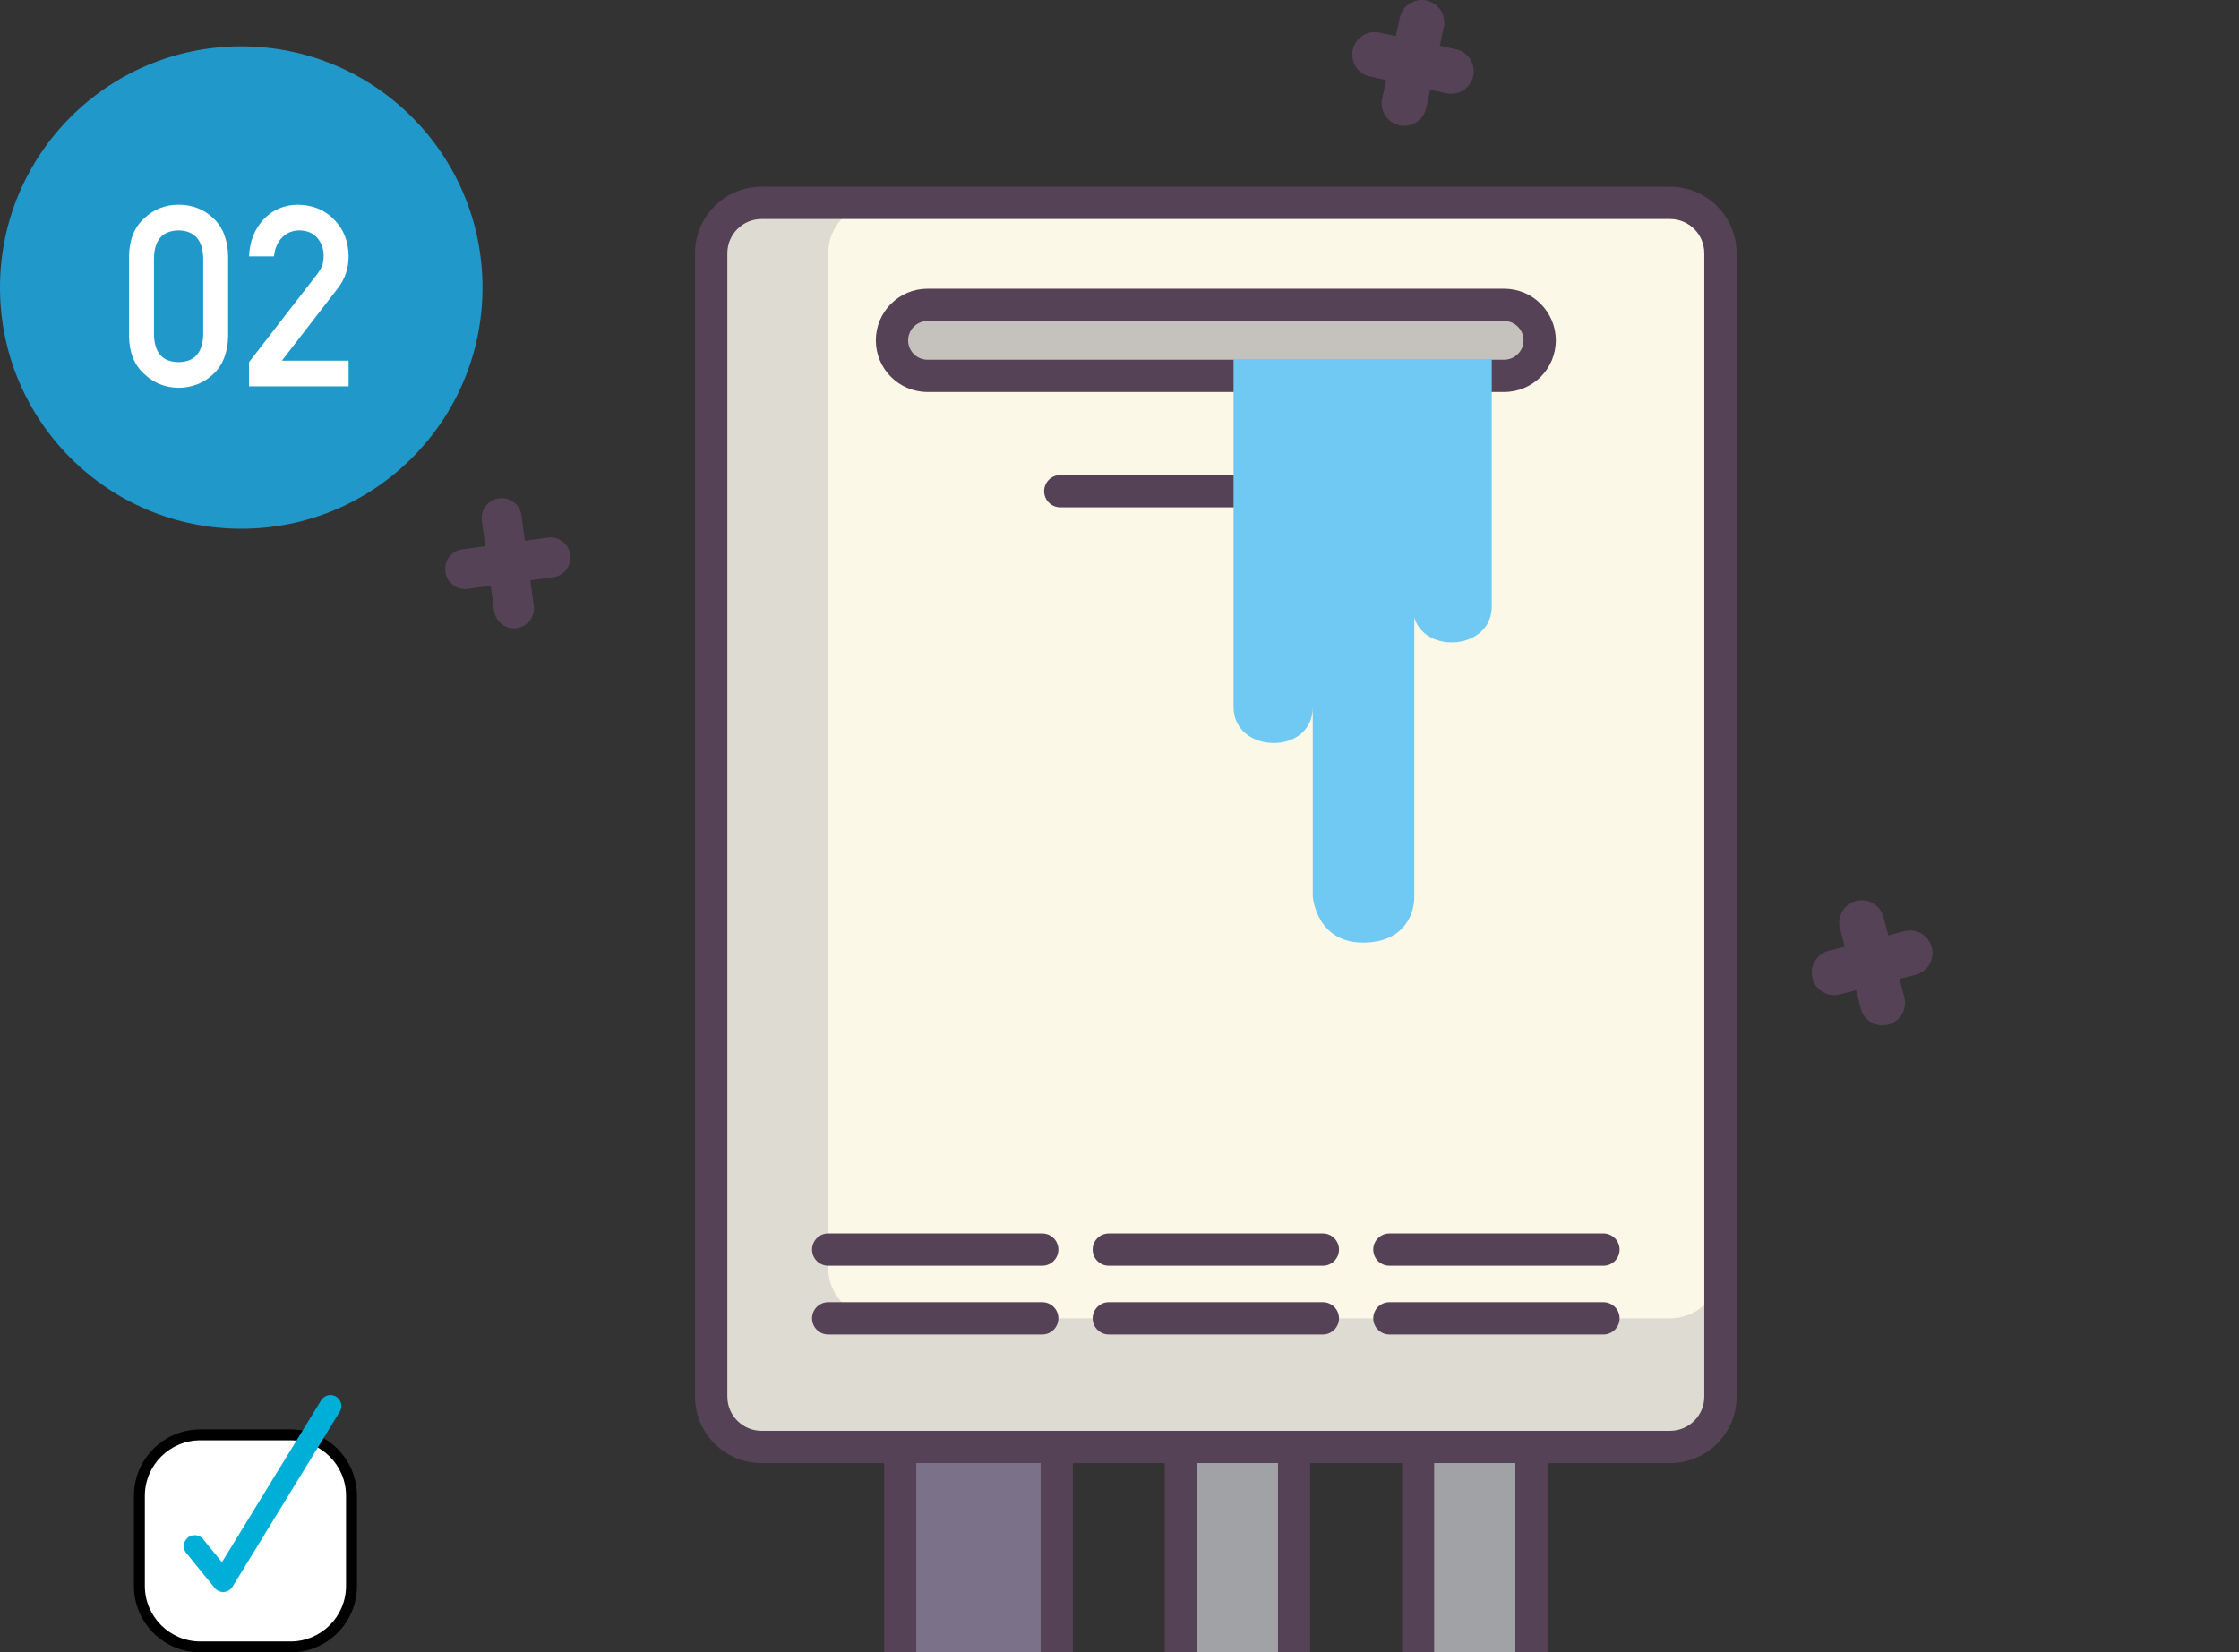 <?xml version="1.0" encoding="UTF-8"?>
<svg id="_レイヤー_2" data-name="レイヤー 2" xmlns="http://www.w3.org/2000/svg" width="205" height="151.325" viewBox="0 0 205 151.325">
  <rect x="0" y="0" width="205" height="151.325" fill="#333333" stroke="none"/>
  <defs>
    <style>
      .cls-1, .cls-2 {
        fill: none;
      }

      .cls-3 {
        fill: #fcf8e7;
      }

      .cls-3, .cls-4, .cls-5, .cls-6, .cls-7, .cls-8, .cls-9 {
        fill-rule: evenodd;
      }

      .cls-4 {
        fill: #dedbd2;
      }

      .cls-5 {
        fill: #564256;
      }

      .cls-10 {
        fill: #fff;
      }

      .cls-6 {
        fill: #a1a2a5;
      }

      .cls-7 {
        fill: #c5c2be;
      }

      .cls-2 {
        stroke: #00afd8;
        stroke-linecap: round;
        stroke-linejoin: round;
        stroke-width: 2px;
      }

      .cls-8 {
        fill: #7b728a;
      }

      .cls-11 {
        fill: #2099ca;
      }

      .cls-9 {
        fill: #6fc9f3;
      }
    </style>
  </defs>
  <g id="_レイヤー_1-2" data-name="レイヤー 1">
    <g>
      <circle class="cls-11" cx="22.089" cy="26.332" r="22.089"/>
      <g>
        <path class="cls-10" d="M11.816,23.481c.015-1.521.486-2.692,1.415-3.513.87-.813,1.909-1.22,3.116-1.22,1.243,0,2.3.408,3.17,1.222.885.822,1.342,1.995,1.371,3.519v7.275c-.029,1.516-.486,2.686-1.371,3.507-.87.815-1.927,1.229-3.17,1.245-1.207-.015-2.246-.429-3.116-1.243-.929-.821-1.4-1.988-1.415-3.502v-7.29ZM18.605,23.629c-.044-1.655-.797-2.498-2.258-2.528-1.469.03-2.218.873-2.248,2.528v7.007c.03,1.67.779,2.513,2.248,2.528,1.461-.015,2.214-.858,2.258-2.528v-7.007Z"/>
        <path class="cls-10" d="M22.802,33.163l6.252-8.072c.241-.325.406-.627.494-.907.059-.264.088-.514.088-.748,0-.62-.187-1.16-.561-1.621-.389-.461-.938-.699-1.648-.714-.631,0-1.154.208-1.572.624-.433.416-.688,1.001-.77,1.757h-2.283c.059-1.371.505-2.504,1.339-3.4.841-.874,1.876-1.317,3.104-1.333,1.375.016,2.491.468,3.347,1.359.87.883,1.312,2.004,1.327,3.363,0,1.087-.321,2.054-.965,2.899l-5.144,6.659h6.108v2.353h-9.117v-2.217Z"/>
      </g>
    </g>
    <g>
      <g>
        <path class="cls-10" d="M18.347,131.404h8.252c3.082,0,5.584,2.502,5.584,5.584v8.252c0,3.082-2.503,5.585-5.585,5.585h-8.252c-3.082,0-5.584-2.502-5.584-5.584v-8.252c0-3.082,2.503-5.585,5.585-5.585Z"/>
        <path d="M26.599,131.904c2.804,0,5.085,2.281,5.085,5.084v8.252c0,2.804-2.281,5.085-5.085,5.085h-8.252c-2.804,0-5.085-2.281-5.085-5.085v-8.252c0-2.804,2.281-5.084,5.085-5.084h8.252M26.599,130.904h-8.252c-3.36,0-6.085,2.724-6.085,6.084v8.252c0,3.36,2.724,6.085,6.085,6.085h8.252c3.36,0,6.085-2.724,6.085-6.085v-8.252c0-3.36-2.724-6.084-6.085-6.084h0Z"/>
      </g>
      <polyline class="cls-2" points="17.828 141.59 20.433 144.797 30.254 128.763"/>
    </g>
    <g>
      <path class="cls-5" d="M127.797,3.31l-1.49-.325c-1.11-.242-2.208.462-2.451,1.572-.242,1.11.462,2.208,1.572,2.451l1.49.325-.369,1.69c-.242,1.11.462,2.208,1.572,2.451,1.11.242,2.208-.462,2.451-1.572l.369-1.69,1.49.325c1.11.242,2.208-.462,2.451-1.572.242-1.11-.462-2.208-1.572-2.451l-1.49-.325.369-1.69c.242-1.11-.462-2.208-1.572-2.451-1.11-.242-2.208.462-2.451,1.572l-.369,1.69h0Z"/>
      <path class="cls-5" d="M168.899,86.697l-1.476.383c-1.1.285-1.762,1.41-1.476,2.51.285,1.1,1.41,1.761,2.51,1.476l1.476-.383.434,1.674c.285,1.1,1.41,1.762,2.51,1.476,1.1-.285,1.762-1.41,1.476-2.51l-.434-1.674,1.476-.383c1.1-.285,1.762-1.41,1.476-2.51-.285-1.1-1.41-1.762-2.51-1.476l-1.476.383-.434-1.674c-.285-1.1-1.41-1.762-2.51-1.476-1.1.285-1.762,1.41-1.476,2.51l.434,1.674h0Z"/>
      <path class="cls-5" d="M44.437,50.015l-2.096.287c-1,.137-1.701,1.06-1.564,2.06.137,1,1.06,1.701,2.06,1.565l2.096-.287.317,2.32c.137,1,1.06,1.701,2.06,1.564,1-.137,1.701-1.06,1.564-2.06l-.317-2.32,2.096-.287c1-.137,1.701-1.06,1.564-2.06-.137-1-1.06-1.701-2.06-1.564l-2.096.287-.317-2.32c-.137-1-1.06-1.701-2.06-1.564-1,.137-1.701,1.06-1.565,2.06l.317,2.32h0Z"/>
      <path class="cls-4" d="M157.522,23.192c0-2.547-2.065-4.612-4.612-4.612h-83.182c-2.547,0-4.612,2.065-4.612,4.612v104.709c0,2.547,2.065,4.612,4.612,4.612h83.182c2.547,0,4.612-2.065,4.612-4.612V23.192h0Z"/>
      <path class="cls-3" d="M157.522,23.192c0-1.223-.486-2.396-1.351-3.261-.865-.865-2.038-1.351-3.261-1.351h-72.469c-1.223,0-2.396.486-3.261,1.351-.865.865-1.351,2.038-1.351,3.261v92.93c0,1.223.486,2.396,1.351,3.261.865.865,2.038,1.351,3.261,1.351h72.469c1.223,0,2.396-.486,3.261-1.351.865-.865,1.351-2.038,1.351-3.261V23.192h0Z"/>
      <path class="cls-7" d="M140.97,31.171c0-1.795-1.455-3.249-3.249-3.249h-52.803c-1.795,0-3.249,1.455-3.249,3.249h0c0,1.795,1.455,3.25,3.249,3.25h52.803c1.795,0,3.249-1.455,3.249-3.249h0Z"/>
      <path class="cls-5" d="M159,23.192c0-3.364-2.727-6.09-6.09-6.09h-83.182c-3.364,0-6.09,2.727-6.09,6.09v104.709c0,3.364,2.727,6.09,6.09,6.09h83.182c3.364,0,6.09-2.727,6.09-6.09V23.192h0ZM156.043,23.192v104.709c0,1.731-1.403,3.133-3.133,3.133h-83.182c-1.731,0-3.133-1.403-3.133-3.133V23.192c0-1.731,1.403-3.133,3.133-3.133h83.182c1.731,0,3.133,1.403,3.133,3.133h0Z"/>
      <path class="cls-5" d="M142.449,31.171c0-2.611-2.117-4.728-4.728-4.728h-52.803c-2.611,0-4.728,2.117-4.728,4.728h0c0,2.611,2.117,4.728,4.728,4.728h52.803c2.611,0,4.728-2.117,4.728-4.728h0ZM139.492,31.171h0c0,.978-.793,1.771-1.771,1.771h-52.803c-.978,0-1.771-.793-1.771-1.771h0c0-.978.793-1.771,1.771-1.771h52.803c.978,0,1.771.793,1.771,1.771h0Z"/>
      <polygon class="cls-8" points="96.748 132.513 82.43 132.513 82.43 151.325 96.748 151.325 96.748 132.513 96.748 132.513"/>
      <path class="cls-5" d="M98.226,132.513c0-.816-.662-1.478-1.478-1.478h-14.318c-.816,0-1.478.662-1.478,1.478v18.813h17.275v-18.813h0ZM95.269,133.991v17.334h-11.361v-17.334h11.361Z"/>
      <path class="cls-6" d="M118.478,132.513h-10.358v18.813h10.358v-18.813h0ZM140.209,132.513h-10.358v18.813h10.358v-18.813h0Z"/>
      <path class="cls-5" d="M119.957,132.513c0-.816-.662-1.478-1.478-1.478h-10.358c-.816,0-1.478.662-1.478,1.478v18.813h13.314v-18.813h0ZM141.687,132.513c0-.816-.662-1.478-1.478-1.478h-10.358c-.816,0-1.478.662-1.478,1.478v18.813h13.314v-18.813h0ZM117,133.991v17.334h-7.401v-17.334h7.401ZM138.73,133.991v17.334h-7.401v-17.334h7.401Z"/>
      <path class="cls-5" d="M75.83,122.212h19.598c.816,0,1.478-.662,1.478-1.478s-.662-1.478-1.478-1.478h-19.598c-.816,0-1.478.662-1.478,1.478s.662,1.478,1.478,1.478h0ZM101.52,122.212h19.598c.816,0,1.478-.662,1.478-1.478s-.662-1.478-1.478-1.478h-19.598c-.816,0-1.478.662-1.478,1.478s.663,1.478,1.478,1.478h0ZM127.211,122.212h19.598c.816,0,1.478-.662,1.478-1.478s-.662-1.478-1.478-1.478h-19.598c-.816,0-1.478.662-1.478,1.478s.663,1.478,1.478,1.478h0ZM101.52,115.916h19.598c.816,0,1.478-.662,1.478-1.478s-.662-1.478-1.478-1.478h-19.598c-.816,0-1.478.662-1.478,1.478s.663,1.478,1.478,1.478h0ZM127.211,115.916h19.598c.816,0,1.478-.662,1.478-1.478s-.662-1.478-1.478-1.478h-19.598c-.816,0-1.478.662-1.478,1.478s.663,1.478,1.478,1.478h0ZM75.83,115.916h19.598c.816,0,1.478-.662,1.478-1.478s-.662-1.478-1.478-1.478h-19.598c-.816,0-1.478.662-1.478,1.478s.662,1.478,1.478,1.478h0Z"/>
      <path class="cls-5" d="M97.078,46.46h28.483c.816,0,1.478-.662,1.478-1.478s-.662-1.478-1.478-1.478h-28.483c-.816,0-1.478.662-1.478,1.478s.662,1.478,1.478,1.478h0Z"/>
      <polygon class="cls-8" points="95.269 133.991 83.908 133.991 83.908 151.325 95.269 151.325 95.269 133.991 95.269 133.991"/>
      <polygon class="cls-6" points="117 133.991 109.599 133.991 109.599 151.325 117 151.325 117 133.991 117 133.991"/>
      <polygon class="cls-6" points="138.73 133.991 131.329 133.991 131.329 151.325 138.73 151.325 138.73 133.991 138.73 133.991"/>
      <path class="cls-9" d="M129.493,32.878h-16.552v31.864c0,4.306,7.254,4.506,7.254,0v17.359s.307,4.224,4.601,4.224c3.495,0,4.696-2.297,4.696-4.224v-25.537c1.029,3.4,7.091,2.912,7.091-1.031v-22.656h-7.091Z"/>
    </g>
    <rect class="cls-1" y="52.886" width="205" height="46.292"/>
  </g>
</svg>